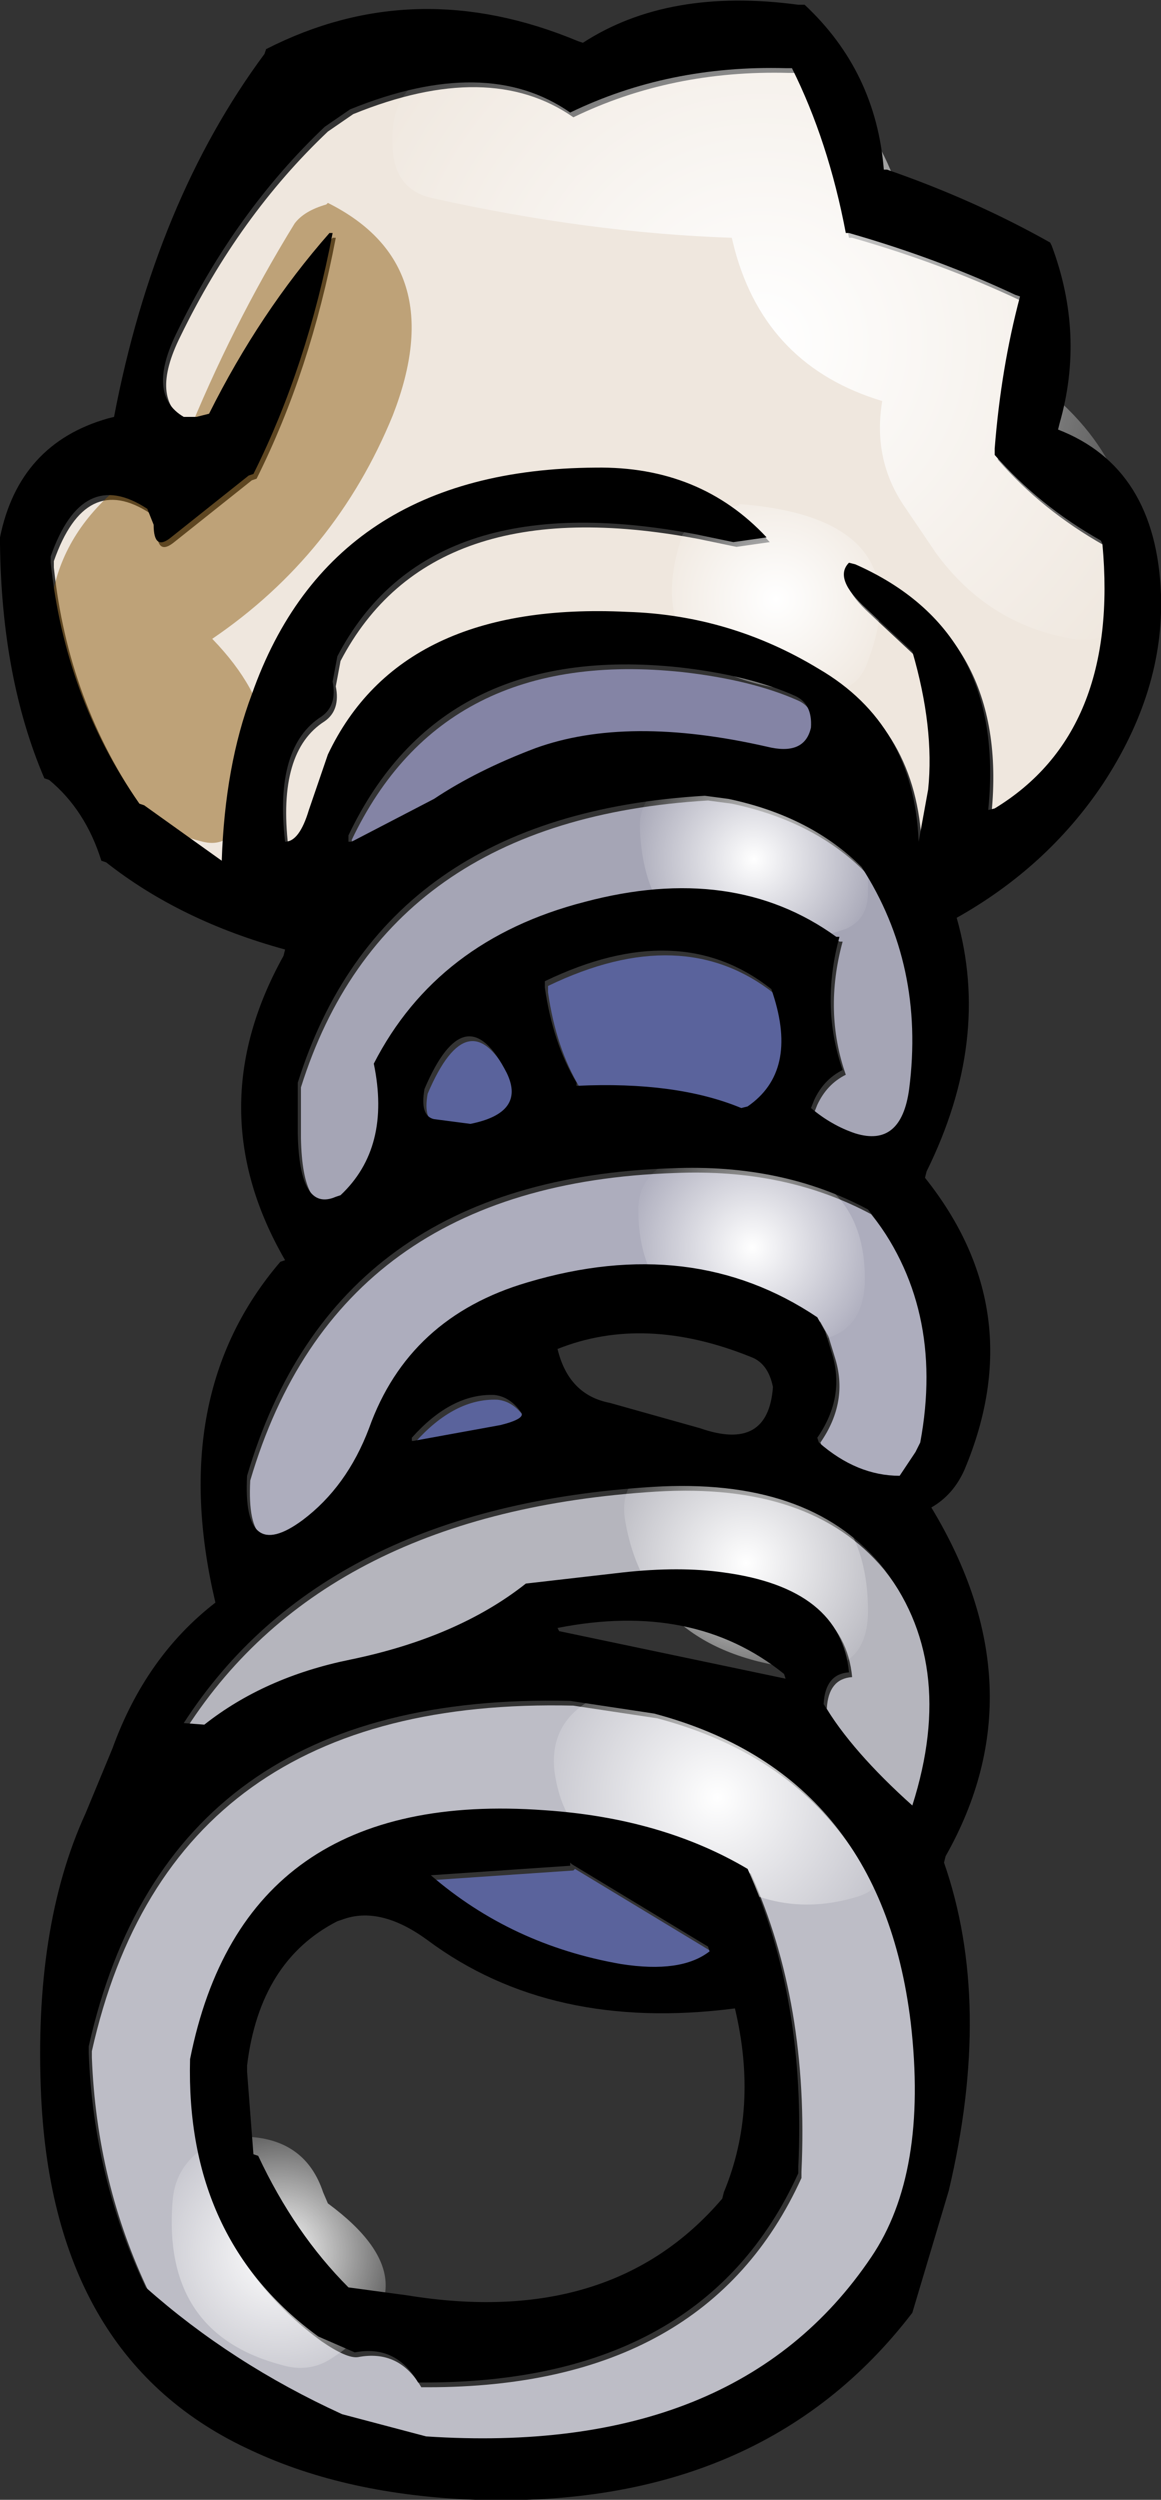 <?xml version="1.0" encoding="UTF-8" standalone="no"?>
<svg xmlns:xlink="http://www.w3.org/1999/xlink" height="78.85px" width="36.65px" xmlns="http://www.w3.org/2000/svg">
  <rect width="100%" height="100%" fill="#333333" stroke="none"/>
  <g transform="matrix(1.0, 0.0, 0.0, 1.0, 18.85, 33.9)">
    <path d="M8.05 -26.4 Q10.85 -25.6 13.3 -24.45 L13.45 -24.4 Q12.85 -22.15 12.65 -19.6 L12.65 -19.4 Q14.05 -17.8 16.0 -16.7 L16.05 -16.6 Q16.6 -10.65 12.65 -8.25 L12.45 -8.25 Q13.0 -13.85 8.25 -15.95 L8.05 -16.0 Q7.55 -15.5 8.6 -14.55 L10.05 -13.2 Q10.75 -10.8 10.55 -8.85 L10.25 -7.2 Q10.1 -10.9 7.1 -12.65 4.3 -14.35 1.05 -14.45 -6.1 -14.8 -8.4 -9.95 L-9.0 -8.2 Q-9.3 -7.2 -9.75 -7.2 -10.1 -10.2 -8.6 -11.15 -8.1 -11.5 -8.25 -12.25 L-8.1 -13.05 Q-5.25 -18.5 3.2 -16.9 L4.4 -16.65 5.45 -16.8 Q3.35 -19.05 0.05 -19.0 -8.3 -18.95 -10.8 -11.85 -11.65 -9.6 -11.75 -6.6 L-14.2 -8.35 -14.35 -8.4 Q-16.7 -11.75 -17.15 -16.0 L-17.15 -16.2 Q-16.15 -19.05 -14.1 -17.7 L-13.9 -17.2 Q-13.9 -16.35 -13.35 -16.8 L-10.9 -18.75 -10.75 -18.8 Q-9.05 -22.2 -8.25 -26.4 L-8.35 -26.4 Q-10.55 -23.9 -12.15 -20.7 L-12.55 -20.6 -12.95 -20.6 Q-14.15 -21.3 -13.15 -23.3 -11.3 -27.1 -8.5 -29.75 L-7.7 -30.3 Q-3.4 -32.05 -0.75 -30.2 2.35 -31.7 6.05 -31.6 L6.25 -31.6 Q7.4 -29.3 7.95 -26.4 L8.05 -26.4" fill="#efe7de" fill-rule="evenodd" stroke="none"/>
    <path d="M5.45 -10.2 Q1.05 -11.2 -1.85 -10.15 -3.7 -9.45 -5.05 -8.55 -6.35 -7.75 -7.65 -7.2 L-7.75 -7.4 Q-4.85 -13.5 2.7 -12.7 4.9 -12.45 6.35 -11.8 6.9 -11.55 6.85 -10.8 6.65 -9.9 5.45 -10.2" fill="#8484a5" fill-rule="evenodd" stroke="none"/>
    <path d="M5.65 -2.4 Q6.45 0.05 4.85 1.15 L4.65 1.2 Q2.6 0.35 -0.55 0.5 L-0.55 0.4 Q-1.3 -0.85 -1.55 -2.6 L-1.55 -2.8 Q2.7 -4.85 5.6 -2.55 L5.65 -2.4 M3.65 27.8 Q2.75 28.5 0.85 28.2 -2.6 27.6 -5.15 25.4 L-0.75 25.1 -0.7 25.05 3.6 27.65 3.65 27.8 M-3.9 1.7 L-5.05 1.55 Q-5.5 1.45 -5.35 0.6 -4.05 -2.45 -2.75 0.1 -2.15 1.35 -3.9 1.7 M-5.7 11.7 L-5.75 11.6 Q-4.5 10.2 -3.15 10.25 -2.65 10.3 -2.3 10.8 -2.15 11.0 -2.95 11.2 L-5.7 11.7" fill="#5a639c" fill-rule="evenodd" stroke="none"/>
    <path d="M8.45 -6.4 Q10.45 -3.3 9.95 0.6 9.7 2.45 8.25 2.0 L6.85 1.2 6.95 0.95 Q7.25 0.3 7.85 0.0 7.15 -2.0 7.75 -4.2 L7.65 -4.2 Q4.4 -6.55 -0.3 -5.3 -4.95 -4.1 -6.95 -0.2 -6.4 2.45 -8.0 3.95 L-8.15 4.0 Q-9.3 4.5 -9.35 2.0 L-9.35 0.4 Q-6.7 -8.05 3.5 -8.65 L4.25 -8.55 Q6.85 -8.0 8.45 -6.4" fill="#a5a5b5" fill-rule="evenodd" stroke="none"/>
    <path d="M10.15 12.05 L9.65 12.8 Q8.3 12.8 7.1 11.75 L7.05 11.6 Q7.95 10.3 7.5 8.9 L7.3 8.25 7.05 7.8 Q3.1 5.15 -2.1 6.7 -5.85 7.8 -7.1 11.3 -7.8 13.15 -9.2 14.2 -11.1 15.6 -10.95 12.8 -8.2 3.45 2.45 3.1 5.95 2.95 8.65 4.4 11.1 7.45 10.3 11.75 L10.15 12.05" fill="#adadbd" fill-rule="evenodd" stroke="none"/>
    <path d="M7.25 20.0 Q7.3 19.05 8.05 19.0 7.8 16.35 4.1 15.85 2.7 15.65 0.9 15.85 L-2.15 16.2 Q-4.3 17.9 -7.7 18.6 -10.4 19.15 -12.3 20.65 L-12.95 20.6 Q-8.55 13.8 1.85 13.15 6.75 12.85 9.05 15.6 11.5 18.65 10.05 23.2 8.15 21.5 7.25 20.0" fill="#b5b5bd" fill-rule="evenodd" stroke="none"/>
    <path d="M6.45 34.6 Q6.7 29.3 4.85 25.2 2.15 23.6 -1.55 23.35 -11.05 22.65 -12.75 31.2 -12.9 36.9 -8.7 39.95 -7.9 40.5 -7.55 40.45 -6.25 40.2 -5.55 41.4 L-5.35 41.4 Q3.45 41.4 6.45 34.8 L6.45 34.6 M8.75 37.45 Q4.5 43.75 -5.3 43.1 L-7.95 42.4 Q-11.45 40.8 -14.15 38.4 -15.8 34.95 -15.95 31.0 L-15.95 30.8 Q-13.45 19.6 -0.75 19.9 L1.9 20.3 Q9.05 22.2 10.0 30.05 10.55 34.8 8.75 37.45" fill="#bdbdc6" fill-rule="evenodd" stroke="none"/>
    <path d="M3.5 -9.5 L3.45 -9.45 2.45 -9.25 Q2.85 -9.55 3.5 -9.5 M1.75 -5.8 Q2.95 -3.25 7.55 -4.5 L7.85 -4.6 7.45 -3.4 Q7.05 -2.45 6.0 -2.7 2.35 -3.5 1.75 -5.8" fill="url(#gradient0)" fill-rule="evenodd" stroke="none"/>
    <path d="M2.45 -9.25 L3.45 -9.45 3.5 -9.5 Q8.7 -10.0 8.55 -5.75 8.55 -4.9 7.85 -4.6 L7.55 -4.5 Q2.95 -3.25 1.75 -5.8 1.4 -6.6 1.35 -7.75 1.3 -8.75 2.25 -9.25 L2.45 -9.25" fill="url(#gradient1)" fill-rule="evenodd" stroke="none"/>
    <path d="M8.45 6.6 Q8.35 8.4 6.5 8.4 1.3 8.4 1.3 4.25 1.3 3.25 2.25 2.75 L3.45 2.55 3.5 2.5 Q8.55 2.5 8.45 6.6" fill="url(#gradient2)" fill-rule="evenodd" stroke="none"/>
    <path d="M3.0 12.0 Q8.6 12.25 8.55 17.0 8.5 18.9 6.5 18.75 1.65 18.25 0.9 14.15 0.6 12.65 2.15 12.2 L3.0 12.0" fill="url(#gradient3)" fill-rule="evenodd" stroke="none"/>
    <path d="M1.0 19.5 Q8.55 18.95 8.95 25.0 9.0 25.65 8.3 25.9 5.5 26.8 3.1 24.75 -0.9 25.3 -1.35 21.95 -1.5 20.5 -0.25 19.75 L0.95 19.55 1.0 19.5" fill="url(#gradient4)" fill-rule="evenodd" stroke="none"/>
    <path d="M-8.4 40.5 Q-9.1 40.95 -9.95 40.7 -13.75 39.7 -13.4 35.5 -13.3 34.35 -12.25 33.75 L-11.9 33.65 -11.0 33.5 Q-9.2 33.6 -8.65 35.25 L-8.5 35.6 Q-4.9 38.25 -8.4 40.5" fill="url(#gradient5)" fill-rule="evenodd" stroke="none"/>
    <path d="M9.75 -27.15 Q14.2 -26.35 14.0 -22.15 L14.0 -21.75 Q17.65 -18.9 16.65 -14.75 16.3 -13.55 15.0 -13.75 12.35 -14.2 10.7 -16.45 L9.65 -18.0 Q8.7 -19.45 9.0 -21.25 5.35 -22.35 4.35 -26.0 L4.25 -26.4 Q-0.25 -26.55 -5.2 -27.65 -6.35 -27.9 -6.45 -29.15 -6.65 -31.75 -4.0 -31.7 L5.0 -32.5 Q8.6 -31.25 9.65 -27.4 L9.75 -27.15" fill="url(#gradient6)" fill-rule="evenodd" stroke="none"/>
    <path d="M8.55 -13.05 Q8.2 -12.0 7.0 -12.05 1.1 -12.4 2.7 -17.05 L3.25 -17.75 3.6 -17.85 4.45 -17.95 4.5 -18.0 Q10.25 -17.55 8.55 -13.05" fill="url(#gradient7)" fill-rule="evenodd" stroke="none"/>
    <path d="M-8.5 -27.5 Q-4.6 -25.55 -6.45 -20.8 -8.25 -16.4 -12.15 -13.75 -9.1 -10.6 -11.45 -7.65 -11.85 -7.2 -12.45 -7.35 -15.85 -8.2 -16.95 -11.85 -18.35 -16.7 -13.95 -19.35 L-13.0 -20.0 Q-11.55 -23.6 -9.55 -26.85 -9.25 -27.25 -8.55 -27.45 L-8.5 -27.5" fill="#8c5a10" fill-opacity="0.49" fill-rule="evenodd" stroke="none"/>
    <path d="M7.95 -26.55 L7.85 -26.55 Q7.3 -29.45 6.15 -31.75 L5.95 -31.75 Q2.25 -31.85 -0.85 -30.35 -3.5 -32.2 -7.8 -30.45 L-8.6 -29.9 Q-11.4 -27.25 -13.25 -23.45 -14.25 -21.45 -13.05 -20.75 L-12.65 -20.75 -12.25 -20.85 Q-10.65 -24.05 -8.45 -26.55 L-8.35 -26.55 Q-9.15 -22.35 -10.85 -18.95 L-11.0 -18.9 -13.45 -16.95 Q-14.0 -16.5 -14.0 -17.35 L-14.2 -17.85 Q-16.25 -19.2 -17.25 -16.35 L-17.25 -16.15 Q-16.8 -11.9 -14.45 -8.55 L-14.3 -8.5 -11.85 -6.75 Q-11.75 -9.75 -10.9 -12.0 -8.4 -19.1 -0.05 -19.15 3.25 -19.2 5.35 -16.95 L4.3 -16.8 3.1 -17.05 Q-5.35 -18.65 -8.2 -13.2 L-8.35 -12.4 Q-8.2 -11.65 -8.7 -11.3 -10.2 -10.35 -9.85 -7.35 -9.4 -7.35 -9.1 -8.35 L-8.5 -10.1 Q-6.2 -14.95 0.95 -14.6 4.2 -14.5 7.0 -12.8 10.0 -11.05 10.15 -7.35 L10.45 -9.0 Q10.65 -10.95 9.95 -13.35 L8.5 -14.7 Q7.45 -15.65 7.95 -16.15 L8.15 -16.1 Q12.9 -14.0 12.35 -8.4 L12.35 -8.35 12.55 -8.4 Q16.5 -10.8 15.95 -16.75 L15.9 -16.85 Q13.95 -17.95 12.55 -19.55 L12.55 -19.75 Q12.75 -22.3 13.35 -24.55 L13.2 -24.6 Q10.75 -25.75 7.95 -26.55 M6.55 -33.75 Q8.8 -31.65 9.05 -28.55 L9.15 -28.55 Q11.9 -27.6 14.3 -26.25 L14.35 -26.15 Q15.4 -23.35 14.6 -20.55 L14.55 -20.35 Q17.65 -19.15 17.8 -15.15 17.9 -12.1 15.95 -9.15 14.2 -6.55 11.35 -4.95 12.45 -1.1 10.4 3.05 L10.35 3.25 Q13.7 7.45 11.6 12.45 11.25 13.25 10.55 13.65 14.0 19.35 11.0 24.65 L10.95 24.85 Q12.5 29.3 11.1 35.2 L9.95 39.05 Q5.2 45.25 -3.85 44.95 -7.9 44.8 -10.9 43.4 -17.15 40.55 -17.55 32.25 -17.8 26.9 -16.15 23.3 L-15.3 21.25 Q-14.25 18.35 -12.05 16.65 -13.6 10.1 -10.0 5.9 L-9.85 5.85 Q-12.6 1.1 -9.9 -3.75 L-9.85 -3.95 Q-13.15 -4.85 -15.5 -6.7 L-15.65 -6.75 Q-16.15 -8.35 -17.3 -9.3 L-17.45 -9.35 Q-18.8 -12.5 -18.85 -16.75 L-18.85 -16.95 Q-18.25 -19.9 -15.45 -20.7 L-15.25 -20.75 Q-13.95 -27.55 -10.5 -32.2 L-10.45 -32.35 Q-5.75 -34.75 -0.6 -32.6 L-0.45 -32.55 Q2.25 -34.3 6.35 -33.75 L6.55 -33.75 M5.95 19.05 L5.9 18.9 Q3.05 16.6 -1.25 17.45 L-1.2 17.55 5.95 19.05 M0.8 15.7 Q2.6 15.5 4.0 15.7 7.7 16.2 7.95 18.85 7.2 18.9 7.15 19.85 8.05 21.35 9.95 23.05 11.4 18.5 8.95 15.45 6.65 12.7 1.75 13.0 -8.65 13.65 -13.05 20.45 L-12.4 20.5 Q-10.5 19.0 -7.8 18.45 -4.4 17.75 -2.25 16.05 L0.8 15.7 M6.95 11.45 L7.0 11.6 Q8.2 12.65 9.55 12.65 L10.05 11.9 10.2 11.6 Q11.0 7.3 8.55 4.25 5.85 2.8 2.35 2.95 -8.3 3.3 -11.05 12.65 -11.2 15.45 -9.3 14.05 -7.9 13.0 -7.2 11.15 -5.95 7.65 -2.2 6.55 3.0 5.0 6.95 7.65 L7.2 8.1 7.4 8.75 Q7.85 10.15 6.95 11.45 M0.4 10.35 L3.25 11.15 Q5.4 11.9 5.55 9.85 5.4 9.1 4.85 8.9 1.5 7.55 -1.25 8.65 -0.9 10.1 0.4 10.35 M5.35 -10.35 Q6.55 -10.05 6.75 -10.95 6.8 -11.7 6.25 -11.95 4.8 -12.6 2.6 -12.85 -4.95 -13.65 -7.85 -7.55 L-7.85 -7.35 -7.75 -7.35 -5.15 -8.7 Q-3.8 -9.6 -1.95 -10.3 0.95 -11.35 5.35 -10.35 M5.55 -2.55 L5.5 -2.7 Q2.6 -5.0 -1.65 -2.95 L-1.65 -2.75 Q-1.4 -1.0 -0.65 0.25 L-0.65 0.35 Q2.5 0.2 4.55 1.05 L4.75 1.0 Q6.35 -0.1 5.55 -2.55 M7.55 -4.35 L7.65 -4.35 Q7.05 -2.15 7.75 -0.15 7.15 0.15 6.85 0.8 L6.75 1.05 Q7.4 1.6 8.15 1.85 9.6 2.3 9.85 0.45 10.35 -3.45 8.35 -6.55 6.75 -8.15 4.15 -8.7 L3.4 -8.8 Q-6.8 -8.2 -9.45 0.25 L-9.45 1.85 Q-9.4 4.35 -8.25 3.85 L-8.1 3.8 Q-6.5 2.3 -7.05 -0.35 -5.05 -4.25 -0.4 -5.45 4.3 -6.7 7.55 -4.35 M3.5 27.5 L-0.8 24.9 -0.85 24.85 -0.85 24.95 -5.25 25.25 Q-2.7 27.45 0.75 28.05 2.65 28.35 3.55 27.65 L3.5 27.5 M3.95 35.45 L4.0 35.25 Q5.1 32.6 4.35 29.45 -1.45 30.2 -5.35 27.3 -6.85 26.2 -8.05 26.65 L-8.2 26.7 Q-10.65 27.95 -11.05 31.25 L-11.05 31.45 -10.85 34.05 -10.7 34.1 Q-9.55 36.55 -7.85 38.25 L-6.0 38.5 Q0.45 39.55 3.95 35.45 M6.35 34.65 Q3.35 41.25 -5.45 41.25 L-5.65 41.25 Q-6.35 40.05 -7.65 40.3 L-8.8 39.8 Q-13.0 36.75 -12.85 31.05 -11.15 22.5 -1.65 23.2 2.05 23.45 4.75 25.05 6.6 29.15 6.35 34.45 L6.35 34.65 M-5.85 11.55 L-5.8 11.55 -3.05 11.05 Q-2.25 10.85 -2.4 10.65 -2.75 10.15 -3.25 10.1 -4.6 10.05 -5.85 11.45 L-5.85 11.55 M-5.45 0.45 Q-5.6 1.3 -5.15 1.4 L-4.0 1.55 Q-2.25 1.2 -2.85 -0.05 -4.15 -2.6 -5.45 0.45 M8.65 37.3 Q10.45 34.65 9.9 29.9 8.95 22.05 1.8 20.15 L-0.85 19.75 Q-13.55 19.45 -16.05 30.65 L-16.05 30.85 Q-15.9 34.8 -14.25 38.25 -11.55 40.65 -8.05 42.25 L-5.4 42.95 Q4.4 43.6 8.65 37.3" fill="#000000" fill-rule="evenodd" stroke="none"/>
  </g>
  <defs>
    <radialGradient cx="0" cy="0" gradientTransform="matrix(0.0, 0.0, 0.0, 0.0, 0.0, 0.0)" gradientUnits="userSpaceOnUse" id="gradient0" r="819.2" spreadMethod="pad">
      <stop offset="0.0" stop-color="#ffffff"/>
      <stop offset="1.0" stop-color="#ffffff" stop-opacity="0.0"/>
    </radialGradient>
    <radialGradient cx="0" cy="0" gradientTransform="matrix(0.005, 0.0, 0.0, 0.005, 4.95, -6.8)" gradientUnits="userSpaceOnUse" id="gradient1" r="819.2" spreadMethod="pad">
      <stop offset="0.0" stop-color="#ffffff"/>
      <stop offset="1.0" stop-color="#ffffff" stop-opacity="0.0"/>
    </radialGradient>
    <radialGradient cx="0" cy="0" gradientTransform="matrix(0.005, 0.0, 0.0, 0.005, 4.9, 5.45)" gradientUnits="userSpaceOnUse" id="gradient2" r="819.2" spreadMethod="pad">
      <stop offset="0.0" stop-color="#ffffff"/>
      <stop offset="1.0" stop-color="#ffffff" stop-opacity="0.0"/>
    </radialGradient>
    <radialGradient cx="0" cy="0" gradientTransform="matrix(0.006, 0.0, 0.0, 0.006, 4.7, 15.4)" gradientUnits="userSpaceOnUse" id="gradient3" r="819.2" spreadMethod="pad">
      <stop offset="0.0" stop-color="#ffffff"/>
      <stop offset="1.0" stop-color="#ffffff" stop-opacity="0.0"/>
    </radialGradient>
    <radialGradient cx="0" cy="0" gradientTransform="matrix(0.008, 0.0, 0.0, 0.008, 3.8, 22.8)" gradientUnits="userSpaceOnUse" id="gradient4" r="819.2" spreadMethod="pad">
      <stop offset="0.0" stop-color="#ffffff"/>
      <stop offset="1.0" stop-color="#ffffff" stop-opacity="0.0"/>
    </radialGradient>
    <radialGradient cx="0" cy="0" gradientTransform="matrix(0.006, 0.0, 0.0, 0.006, -10.05, 37.15)" gradientUnits="userSpaceOnUse" id="gradient5" r="819.2" spreadMethod="pad">
      <stop offset="0.0" stop-color="#ffffff"/>
      <stop offset="1.0" stop-color="#ffffff" stop-opacity="0.0"/>
    </radialGradient>
    <radialGradient cx="0" cy="0" gradientTransform="matrix(0.018, 0.0, 0.0, 0.018, 5.2, -23.1)" gradientUnits="userSpaceOnUse" id="gradient6" r="819.2" spreadMethod="pad">
      <stop offset="0.0" stop-color="#ffffff"/>
      <stop offset="1.0" stop-color="#ffffff" stop-opacity="0.0"/>
    </radialGradient>
    <radialGradient cx="0" cy="0" gradientTransform="matrix(0.005, 0.0, 0.0, 0.005, 5.65, -15.0)" gradientUnits="userSpaceOnUse" id="gradient7" r="819.2" spreadMethod="pad">
      <stop offset="0.0" stop-color="#ffffff"/>
      <stop offset="1.0" stop-color="#ffffff" stop-opacity="0.0"/>
    </radialGradient>
  </defs>
</svg>
